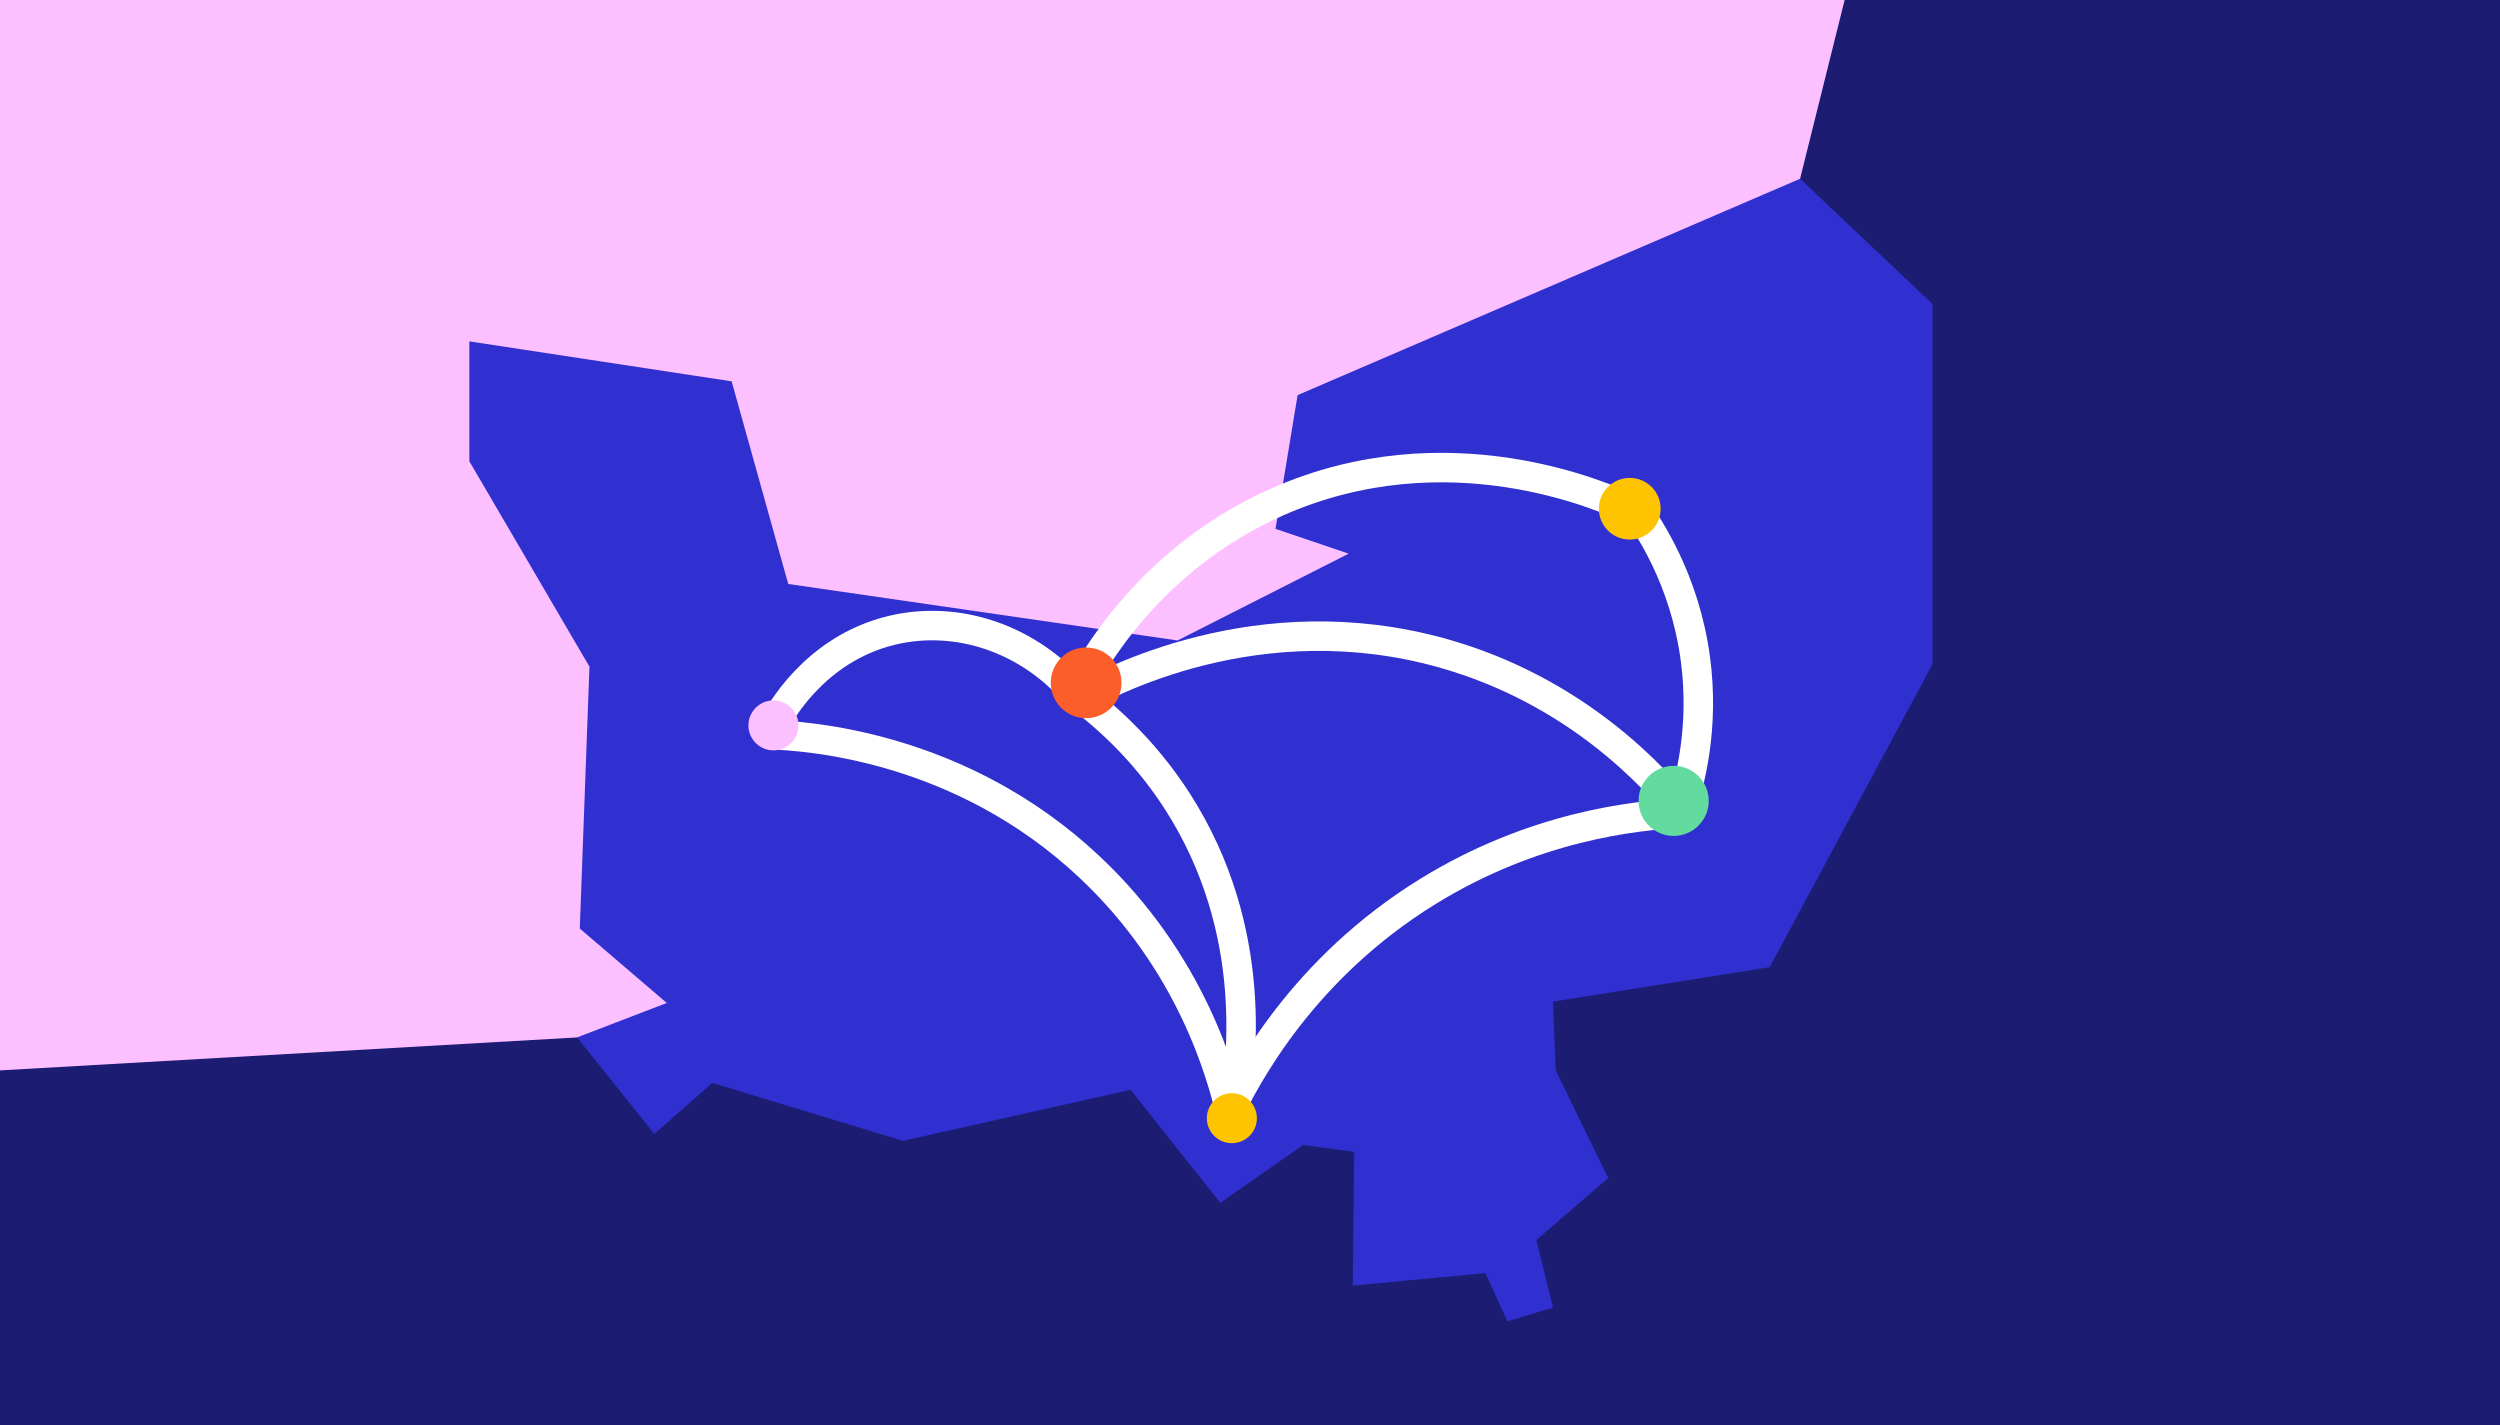 <svg width="1000" height="570" viewBox="0 0 1000 570" fill="none" xmlns="http://www.w3.org/2000/svg">
<rect x="0" y="0" width="1000" height="570" fill="#808080" stroke="none"/>
<g clip-path="url(#clip0_1019_652)">
<rect width="1000" height="570" fill="#FCBFFF"/>
<g clip-path="url(#clip1_1019_652)">
<path d="M720.037 71.498L766.502 -115L970.249 -84.947L1061.91 71.498L1084 522.606L1064.12 731L708.532 705.644L-38 663.738L-23.5 429.5L230.819 414.974L535.144 411.241L664.257 238.585L720.037 71.498Z" fill="#1C1C73"/>
<path d="M187.742 136.548L292.658 152.537L315.291 233.589L471.011 256.188L539.47 221.464L510.205 211.537L519.039 158.053L720.037 71.498L773.043 121.665V265.568L707.88 386.86L621.193 400.638L622.3 428.206L643.278 471.204L614.574 496.014L621.193 523.035L602.977 528.539L594.143 509.245L541.124 514.215L541.685 460.731L521.254 457.973L488.119 481.13L452.235 435.921L361.13 456.32L284.932 433.162L261.739 453.562L230.819 414.974L266.703 401.184L231.913 371.417L235.783 266.661L187.742 184.516V136.548Z" fill="#3030D1"/>
<path d="M309.376 290.157C311.526 285.981 325.624 259.713 356.518 252.181C383.046 245.715 411.673 255.589 430.306 277.472C437.172 264.163 460.431 223.26 510.583 200.908C578.937 170.452 642.249 198.957 651.904 203.497" stroke="white" stroke-width="11.79" stroke-linejoin="round"/>
<path d="M430.306 277.472C442.945 286.774 460.079 302.048 473.851 325.232C504.889 377.467 495.989 431.328 492.732 447.278C488.784 429.546 476.314 384.804 435.752 346.737C384.245 298.392 323.213 294.372 307.095 293.813" stroke="white" stroke-width="11.79" stroke-linejoin="round"/>
<path d="M490.425 447.278C498.686 429.702 521.515 387.25 571.041 356.651C613.232 330.579 653.807 326.103 673.325 325.232C662.159 311.376 630.809 276.366 577.113 261.275C503.064 240.472 442.384 273.296 430.306 280.152" stroke="white" stroke-width="11.79" stroke-linejoin="round"/>
<path d="M672.192 324.373C676.075 312.924 681.834 290.924 678.146 263.486C673.899 231.807 659.357 209.898 651.891 200.089" stroke="white" stroke-width="11.79" stroke-linejoin="round"/>
<path d="M309.376 300.149C314.902 300.149 319.383 295.675 319.383 290.157C319.383 284.639 314.902 280.165 309.376 280.165C303.849 280.165 299.369 284.639 299.369 290.157C299.369 295.675 303.849 300.149 309.376 300.149Z" fill="#FCBFFF"/>
<path d="M434.449 287.256C442.264 287.256 448.6 280.93 448.6 273.127C448.6 265.324 442.264 258.998 434.449 258.998C426.634 258.998 420.299 265.324 420.299 273.127C420.299 280.93 426.634 287.256 434.449 287.256Z" fill="#FC5E29"/>
<path d="M492.745 457.27C498.271 457.27 502.752 452.797 502.752 447.278C502.752 441.76 498.271 437.287 492.745 437.287C487.218 437.287 482.738 441.76 482.738 447.278C482.738 452.797 487.218 457.27 492.745 457.27Z" fill="#FFC400"/>
<path d="M669.455 334.365C677.206 334.365 683.489 328.091 683.489 320.353C683.489 312.614 677.206 306.341 669.455 306.341C661.705 306.341 655.422 312.614 655.422 320.353C655.422 328.091 661.705 334.365 669.455 334.365Z" fill="#64DB9E"/>
<path d="M651.904 215.831C658.726 215.831 664.257 210.309 664.257 203.497C664.257 196.686 658.726 191.164 651.904 191.164C645.082 191.164 639.552 196.686 639.552 203.497C639.552 210.309 645.082 215.831 651.904 215.831Z" fill="#FFC400"/>
</g>
</g>
<defs>
<clipPath id="clip0_1019_652">
<rect width="1000" height="570" fill="white"/>
</clipPath>
<clipPath id="clip1_1019_652">
<rect width="1122" height="846" fill="white" transform="translate(-38 -115)"/>
</clipPath>
</defs>
</svg>
